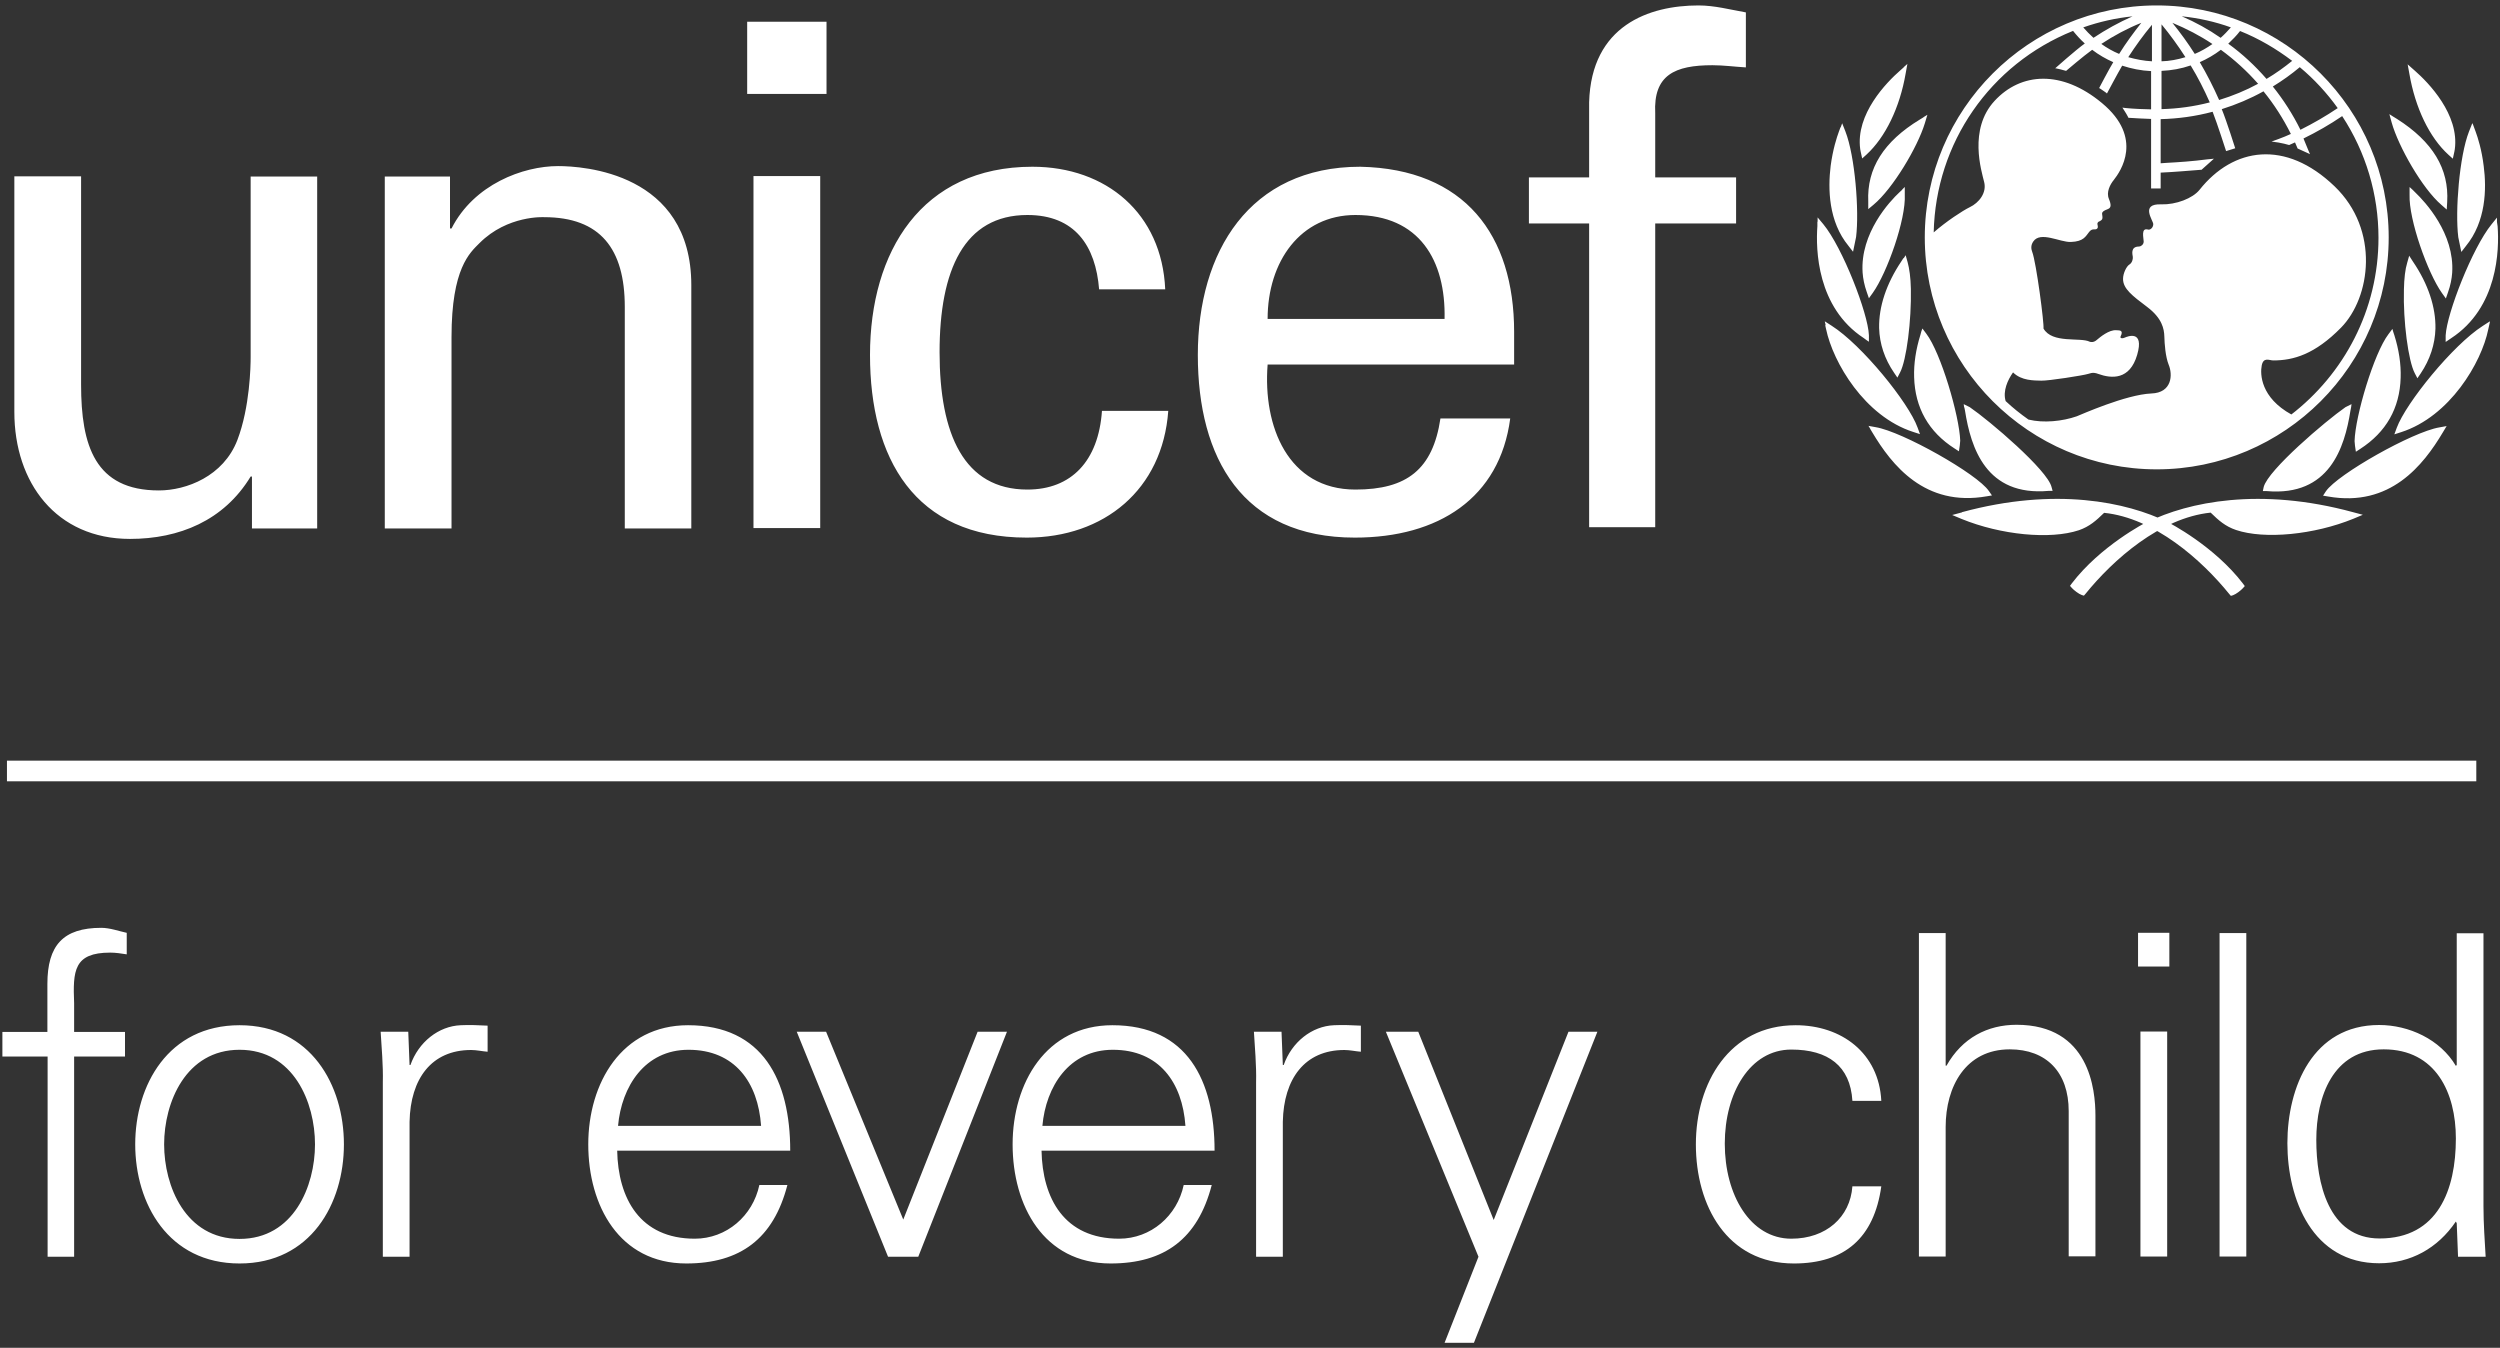 <?xml version="1.0" encoding="UTF-8"?>
<svg id="uuid-5d20c394-6a24-48bb-b59e-86c7f81e2fe0" data-name="Capa 1" xmlns="http://www.w3.org/2000/svg" width="115" height="62" viewBox="0 0 115 62">
  <rect x="0" y="0" width="115" height="62" fill="#333333" stroke="none"/>
  <path d="m2.19,57.81v-9.21H.11v-1.13h2.07v-2.21c0-1.77.72-2.58,2.48-2.58.39,0,.8.15,1.17.23v.99c-.25-.04-.51-.08-.76-.08-1.68,0-1.72.84-1.66,2.33v1.32h2.34v1.13h-2.34v9.21h-1.23Zm13.63-5.17c0,2.72-1.52,5.48-4.8,5.48s-4.8-2.76-4.8-5.48,1.52-5.48,4.8-5.48,4.8,2.76,4.8,5.48m-4.8-4.35c-2.48,0-3.47,2.43-3.47,4.35s.98,4.35,3.47,4.35,3.47-2.43,3.47-4.35-.98-4.35-3.47-4.35m7.82,9.52h-1.23v-8.02c.02-.8-.06-1.63-.1-2.33h1.27l.06,1.53h.04c.37-1.05,1.29-1.79,2.32-1.83.41-.02.82,0,1.23.02v1.2c-.25-.02-.51-.08-.76-.08-1.82,0-2.79,1.32-2.83,3.3v6.23Zm9.55-4.89c.04,2.21,1.05,4.06,3.57,4.06,1.46,0,2.67-1.05,2.97-2.47h1.29c-.64,2.47-2.17,3.61-4.65,3.61-3.08,0-4.51-2.66-4.51-5.48s1.54-5.48,4.59-5.48c3.44,0,4.7,2.54,4.7,5.77h-7.96Zm6.62-1.13c-.14-2-1.21-3.5-3.34-3.5-2.01,0-3.08,1.69-3.24,3.5h6.58Zm2.99-4.33l3.55,8.64,3.42-8.64h1.35l-4.08,10.35h-1.39l-4.2-10.35h1.35Zm9.91,5.46c.04,2.21,1.05,4.06,3.57,4.06,1.46,0,2.67-1.05,2.97-2.47h1.29c-.64,2.47-2.17,3.61-4.65,3.61-3.08,0-4.51-2.66-4.51-5.48s1.54-5.48,4.59-5.48c3.44,0,4.7,2.54,4.7,5.77h-7.96Zm6.62-1.13c-.14-2-1.21-3.5-3.34-3.5-2.01,0-3.08,1.69-3.24,3.5h6.58Zm4.48,6.02h-1.23v-8.02c.02-.8-.06-1.63-.1-2.33h1.27l.06,1.53h.04c.37-1.05,1.29-1.79,2.32-1.83.41-.02.82,0,1.23.02v1.2c-.25-.02-.51-.08-.76-.08-1.82,0-2.79,1.32-2.83,3.3v6.23Zm6.23-10.35l3.47,8.66,3.44-8.66h1.33l-5.68,14.31h-1.35l1.56-3.96-4.26-10.35h1.5Zm19.97,3.17c-.1-1.59-1.11-2.35-2.81-2.35-1.89,0-3.06,1.98-3.06,4.33s1.17,4.37,3.06,4.37c1.6,0,2.71-.99,2.81-2.41h1.33c-.33,2.37-1.68,3.55-4.02,3.55-3.08,0-4.51-2.66-4.51-5.48s1.54-5.48,4.59-5.48c2.11,0,3.83,1.28,3.94,3.48h-1.33Zm4.29-1.61h.04c.72-1.28,1.89-1.88,3.22-1.88,3.36,0,3.63,2.99,3.63,4.18v6.47h-1.23v-6.68c0-1.79-1.03-2.84-2.71-2.84-2.03,0-2.95,1.71-2.95,3.57v5.96h-1.23v-14.88h1.23v6.1Zm10.29-4.56h-1.44v-1.55h1.44v1.55Zm-.1,13.34h-1.23v-10.35h1.23v10.35Zm3.64,0h-1.23v-14.88h1.23v14.88Zm9.68-1.53l-.04-.08c-.84,1.24-2.09,1.92-3.53,1.92-3.06,0-4.22-2.93-4.22-5.52s1.17-5.44,4.22-5.44c1.37,0,2.81.66,3.53,1.88l.04-.04v-6.06h1.23v12.55c0,.8.06,1.63.1,2.33h-1.27l-.06-1.53Zm-3.36-8c-2.34,0-3.1,2.19-3.1,4.16s.55,4.54,2.91,4.54c2.69,0,3.51-2.25,3.51-4.6,0-2.1-.92-4.1-3.32-4.1" style="fill: #fff; stroke-width: 0px;"/>
  <path d="m99.21.25c-5.89,0-10.67,4.79-10.67,10.67s4.79,10.67,10.67,10.67,10.67-4.79,10.67-10.67S105.09.25,99.21.25h0Zm8.33,4.72c-.55.37-1.12.7-1.72,1-.35-.71-.78-1.38-1.27-1.99.44-.27.86-.57,1.24-.89.66.55,1.25,1.19,1.75,1.89h0Zm-4.49-3.54c.85.34,1.65.81,2.39,1.37-.37.3-.76.58-1.18.83-.52-.6-1.11-1.15-1.76-1.62.19-.18.38-.37.54-.58h0Zm.83,2.42c-.57.31-1.18.56-1.8.75-.26-.59-.56-1.18-.89-1.74.34-.15.67-.34.97-.57.63.46,1.2.98,1.71,1.56h0Zm-1.26-2.59c-.15.17-.3.33-.47.48-.56-.39-1.16-.72-1.79-.99.78.08,1.54.25,2.26.51h0Zm-.84.76c-.26.18-.53.34-.82.46-.31-.49-.66-.97-1.03-1.43.65.27,1.27.59,1.85.98h0Zm-2.35-.9c.39.47.76.98,1.1,1.51-.36.11-.73.18-1.1.19v-1.7h0Zm0,2.14c.46-.02.91-.1,1.34-.25.33.54.62,1.11.88,1.7-.73.19-1.47.29-2.22.31v-1.76h0Zm-.44-2.12v1.68c-.37-.02-.73-.09-1.09-.19.33-.51.69-1.01,1.09-1.49h0Zm-1.51,1.34c-.29-.12-.57-.28-.82-.46.58-.38,1.19-.71,1.84-.97-.36.46-.71.93-1.02,1.43h0Zm.62-1.73c-.63.28-1.23.61-1.8.99-.17-.15-.33-.32-.47-.48.74-.26,1.5-.43,2.28-.51h0Zm7.31,18.32c-1.42-.78-1.45-1.86-1.37-2.26.08-.4.35-.23.53-.23.93,0,1.91-.28,3.12-1.51,1.36-1.39,1.79-4.49-.3-6.5-2.26-2.17-4.66-1.79-6.21.16-.32.4-1.09.69-1.76.67-.99-.04-.37.74-.37.91s-.15.28-.24.25c-.34-.1-.2.4-.2.55s-.14.23-.21.23c-.42,0-.3.38-.29.48.01.1-.03.27-.16.35-.13.08-.29.4-.29.66,0,.45.42.77,1.11,1.29.69.52.78,1.01.79,1.36.01.35.05.92.2,1.3.19.45.16,1.29-.8,1.32-1.17.05-3.25.98-3.43,1.05-.66.23-1.53.32-2.22.15-.37-.26-.72-.54-1.05-.85-.14-.47.1-.98.34-1.32.39.39.97.37,1.3.38.33.01,1.93-.24,2.15-.31.23-.08.33-.05.47,0,.61.22,1.45.29,1.79-.88.34-1.17-.46-.84-.57-.79-.1.05-.24.04-.19-.06.15-.3-.07-.27-.2-.28-.33-.03-.75.32-.89.44-.14.13-.28.11-.33.09-.43-.22-1.73.1-2.13-.61.04-.19-.33-3.04-.52-3.53-.04-.11-.08-.28.05-.47.33-.49,1.23.04,1.73.02.59-.02.68-.26.84-.46.15-.19.27-.08.35-.14.11-.07,0-.21.04-.28.04-.08.08-.04.18-.13.1-.09-.01-.28.04-.35.15-.22.54-.04.3-.62-.13-.31.05-.66.23-.88.29-.37,1.39-1.92-.55-3.53-1.85-1.54-3.73-1.41-4.94-.1-1.21,1.31-.6,3.23-.48,3.73.13.5-.24.96-.66,1.16-.33.16-1.09.66-1.66,1.16.09-4.11,2.59-7.73,6.41-9.27.16.2.34.4.54.58-.43.31-1.36,1.14-1.36,1.14,0,0,.13.02.24.05.08.02.26.07.26.07,0,0,.82-.7,1.2-.97.3.23.63.42.97.57-.19.31-.65,1.19-.65,1.19,0,0,.11.06.2.13.1.06.16.12.16.12,0,0,.51-.96.7-1.28.43.14.87.23,1.33.25v1.76c-.25,0-.9-.03-1.16-.06l-.16-.02.09.14c.07.1.12.2.17.29l.02.04h.04c.19.02.78.04,1,.05v3.2h.44v-.73c.65-.03,1.19-.08,1.85-.13h.03s.57-.51.57-.51l-.31.03c-.69.09-1.3.13-1.85.16,0,0-.19.01-.29.02v-2.03c.8-.02,1.61-.13,2.39-.34.21.53.62,1.81.62,1.81l.42-.13s-.4-1.27-.62-1.8c.67-.21,1.31-.48,1.92-.82.49.6.91,1.26,1.26,1.96-.31.15-.89.35-.89.35.46.05.81.16.81.16,0,0,.16-.07.27-.12.04.09.12.28.12.28l.57.26-.07-.16s-.19-.46-.23-.56c.61-.3,1.21-.64,1.78-1.03,1.09,1.66,1.67,3.6,1.67,5.6,0,3.32-1.59,6.27-4.04,8.15h0Zm-17.84-15.98l.17-.15-.08.44c-.27,1.57-.93,2.93-1.8,3.73l-.2.18s-.07-.32-.07-.32c0,0-.02-.11-.02-.11-.22-1.61,1.21-3.07,1.84-3.62l.17-.15h0Zm-2.9,2.77l.07-.19.15.38c.44,1.13.64,3.65.49,4.85l-.14.68-.11-.14s-.1-.13-.1-.13c-.92-1.12-.95-2.62-.82-3.68.1-.75.28-1.31.38-1.58l.07-.19h0Zm-1.06,4.34v-.2s.26.31.26.31c.89,1.08,2.06,4.1,2.1,5.11v.3s-.24-.16-.24-.17c-2.15-1.41-2.21-4.07-2.13-5.15v-.2h.01Zm.37,4.76l-.04-.18.31.2c1.39.88,3.55,3.54,3.96,4.69l.11.3-.31-.1c-2.24-.72-3.69-3.2-4.01-4.73l-.04-.18h0Zm4.5-9.57l.18-.11-.12.4c-.33,1.08-1.46,2.99-2.36,3.74l-.24.2v-.35c-.07-1.52.71-2.76,2.37-3.77l.18-.11h0Zm-.98,3.33l.12-.12v.35c.06,1.14-.81,3.59-1.47,4.52l-.18.25-.1-.29c-.11-.31-.17-.61-.19-.89-.12-1.82,1.26-3.29,1.69-3.69l.13-.12h0Zm.07,3.16l.09-.14.09.32c.08.29.14.71.15,1.23.03,1.45-.2,3.29-.5,3.85l-.12.23-.15-.22c-.44-.64-.67-1.34-.69-2.06-.02-.98.33-2.04,1.03-3.08l.09-.14h0Zm.81,3.37l.05-.14.18.24c.67.88,1.52,3.77,1.56,4.92,0,0-.02.21-.02.22l-.04.27-.2-.13c-1.19-.76-1.82-1.87-1.86-3.28-.02-.62.08-1.28.29-1.95l.04-.15h0Zm-2.35,4.48l.09.15c.9,1.51,2.42,3.45,5.27,2.95l.24-.04-.14-.2c-.53-.79-3.99-2.74-5.21-2.94l-.33-.06.09.15h0Zm.21-.02h0Zm4.01,3.85c4.31-1.17,7.59-.46,9.45.45.09.04,2.16,1.11,3.48,2.84l.08.11-.09.1c-.09.1-.31.27-.45.32l-.1.03s-.07-.08-.07-.08c-1.27-1.57-3.44-3.5-5.76-3.74-.37.36-.67.63-1.16.8-1.32.44-3.59.22-5.4-.52l-.43-.18.45-.12h0Zm.1-4.82l-.02-.15.28.14c.92.63,3.57,2.89,3.76,3.67l.05.18h-.18c-2.88.26-3.58-1.98-3.85-3.69l-.03-.15h0Zm20.39-15.79l.17.15.17.15c.63.55,2.06,2.02,1.84,3.62,0,0-.02.11-.02.11,0,0-.07.32-.07.32l-.2-.18c-.88-.8-1.53-2.16-1.8-3.73l-.08-.44h0Zm3,2.73l.07.19.07.19c.1.27.28.83.37,1.58.14,1.06.1,2.56-.82,3.68,0,0-.1.13-.1.13l-.11.14-.14-.68c-.15-1.2.05-3.72.49-4.85l.15-.38h0Zm1.12,4.33v.2s.03.2.03.2c.08,1.08.02,3.74-2.14,5.15,0,0-.25.17-.25.17v-.3c.05-1.01,1.23-4.03,2.11-5.11l.25-.31h0Zm-.32,4.78l-.04.18-.04.18c-.31,1.53-1.77,4.01-4.01,4.73l-.31.1.11-.3c.42-1.14,2.58-3.81,3.96-4.69l.31-.2h0Zm-4.63-9.54l.17.11.18.11c1.65,1.05,2.4,2.3,2.31,3.82l-.02.35-.24-.21c-.89-.76-1.98-2.69-2.29-3.78l-.11-.4h0Zm.95,3.37l.13.12.12.12c.43.41,1.81,1.88,1.69,3.69-.02.28-.08.58-.19.89l-.1.29-.18-.25c-.66-.93-1.53-3.38-1.49-4.52v-.35h.01Zm-.04,3.14l.09.14.09.14c.7,1.03,1.05,2.1,1.03,3.08-.02.72-.25,1.42-.68,2.06l-.15.22-.12-.23c-.3-.57-.54-2.4-.5-3.85.01-.51.06-.94.15-1.23l.09-.32h0Zm-.77,3.37l.04.14.05.15c.21.67.31,1.33.29,1.95-.04,1.41-.67,2.51-1.86,3.28,0,0-.2.13-.2.13l-.04-.27s-.02-.22-.02-.22c.03-1.15.89-4.04,1.56-4.92l.18-.24h0Zm2.49,4.47s-.33.06-.33.06c-1.22.2-4.68,2.15-5.22,2.94l-.13.2.24.04c2.85.5,4.37-1.44,5.27-2.95l.09-.15.09-.15h0Zm-.29.12h0Zm-13.46,4.29c1.86-.91,5.15-1.62,9.45-.45h0l.45.12-.43.18c-1.81.74-4.09.96-5.4.52-.5-.17-.8-.44-1.17-.8-2.32.24-4.49,2.17-5.76,3.74,0,0-.07.08-.07.08l-.1-.03c-.14-.05-.36-.22-.45-.32l-.09-.1.08-.11c1.32-1.73,3.39-2.8,3.48-2.84h0Zm9.38-5.42l-.02.15-.03.15c-.27,1.71-.97,3.95-3.85,3.7h-.18s.04-.19.04-.19c.2-.78,2.84-3.03,3.76-3.67l.28-.14h0ZM34.37,1h3.65v3.32h-3.65V1h0Zm.29,23.29V8.1h3.07v16.19h-3.07ZM11.53,8.12h3.06v16.19h-3v-2.39h-.06c-1.23,2.03-3.29,2.87-5.55,2.87-3.39,0-5.32-2.58-5.32-5.84v-10.84h3.07v9.58c0,2.81.64,4.87,3.58,4.87,1.26,0,2.97-.65,3.61-2.32.58-1.52.61-3.42.61-3.81v-8.32h0Zm9.18,2.39h.06c1.03-2.03,3.29-2.87,4.9-2.87,1.13,0,6.13.29,6.13,5.48v11.19h-3.06v-10.19c0-2.68-1.13-4.13-3.71-4.13,0,0-1.68-.1-2.97,1.19-.45.45-1.29,1.16-1.29,4.32v8.81h-3.07V8.12h3v2.39h0Zm29.85,2.81c-.16-2.02-1.12-3.43-3.3-3.43-2.91,0-4.04,2.53-4.04,6.31s1.12,6.32,4.04,6.32c2.02,0,3.27-1.31,3.43-3.62h3.05c-.26,3.62-2.95,5.83-6.51,5.83-5.16,0-7.21-3.65-7.21-8.4s2.37-8.66,7.47-8.66c3.4,0,5.96,2.15,6.11,5.64h-3.04Zm7.75,3.46c-.22,2.82.93,5.74,4.04,5.74,2.37,0,3.56-.93,3.91-3.27h3.21c-.48,3.66-3.3,5.48-7.15,5.48-5.16,0-7.22-3.65-7.22-8.4s2.38-8.66,7.47-8.66c4.81.1,7.08,3.14,7.08,7.6v1.5h-11.34Zm8.14-2.11c.06-2.69-1.16-4.78-4.1-4.78-2.53,0-4.04,2.14-4.04,4.78h8.14Zm6.65,9.58v-13.97h-2.77v-2.12h2.77v-3.46c.1-3.53,2.76-4.45,5.03-4.45.74,0,1.44.19,2.18.32v2.53c-.52-.03-1.03-.1-1.54-.1-1.73,0-2.72.45-2.63,2.21v2.95h3.72v2.12h-3.72v13.97h-3.04Z" style="fill: #fff; stroke-width: 0px;"/>
  <rect x=".32" y="34.99" width="113.59" height=".95" style="fill: #fff; stroke-width: 0px;"/>
</svg>